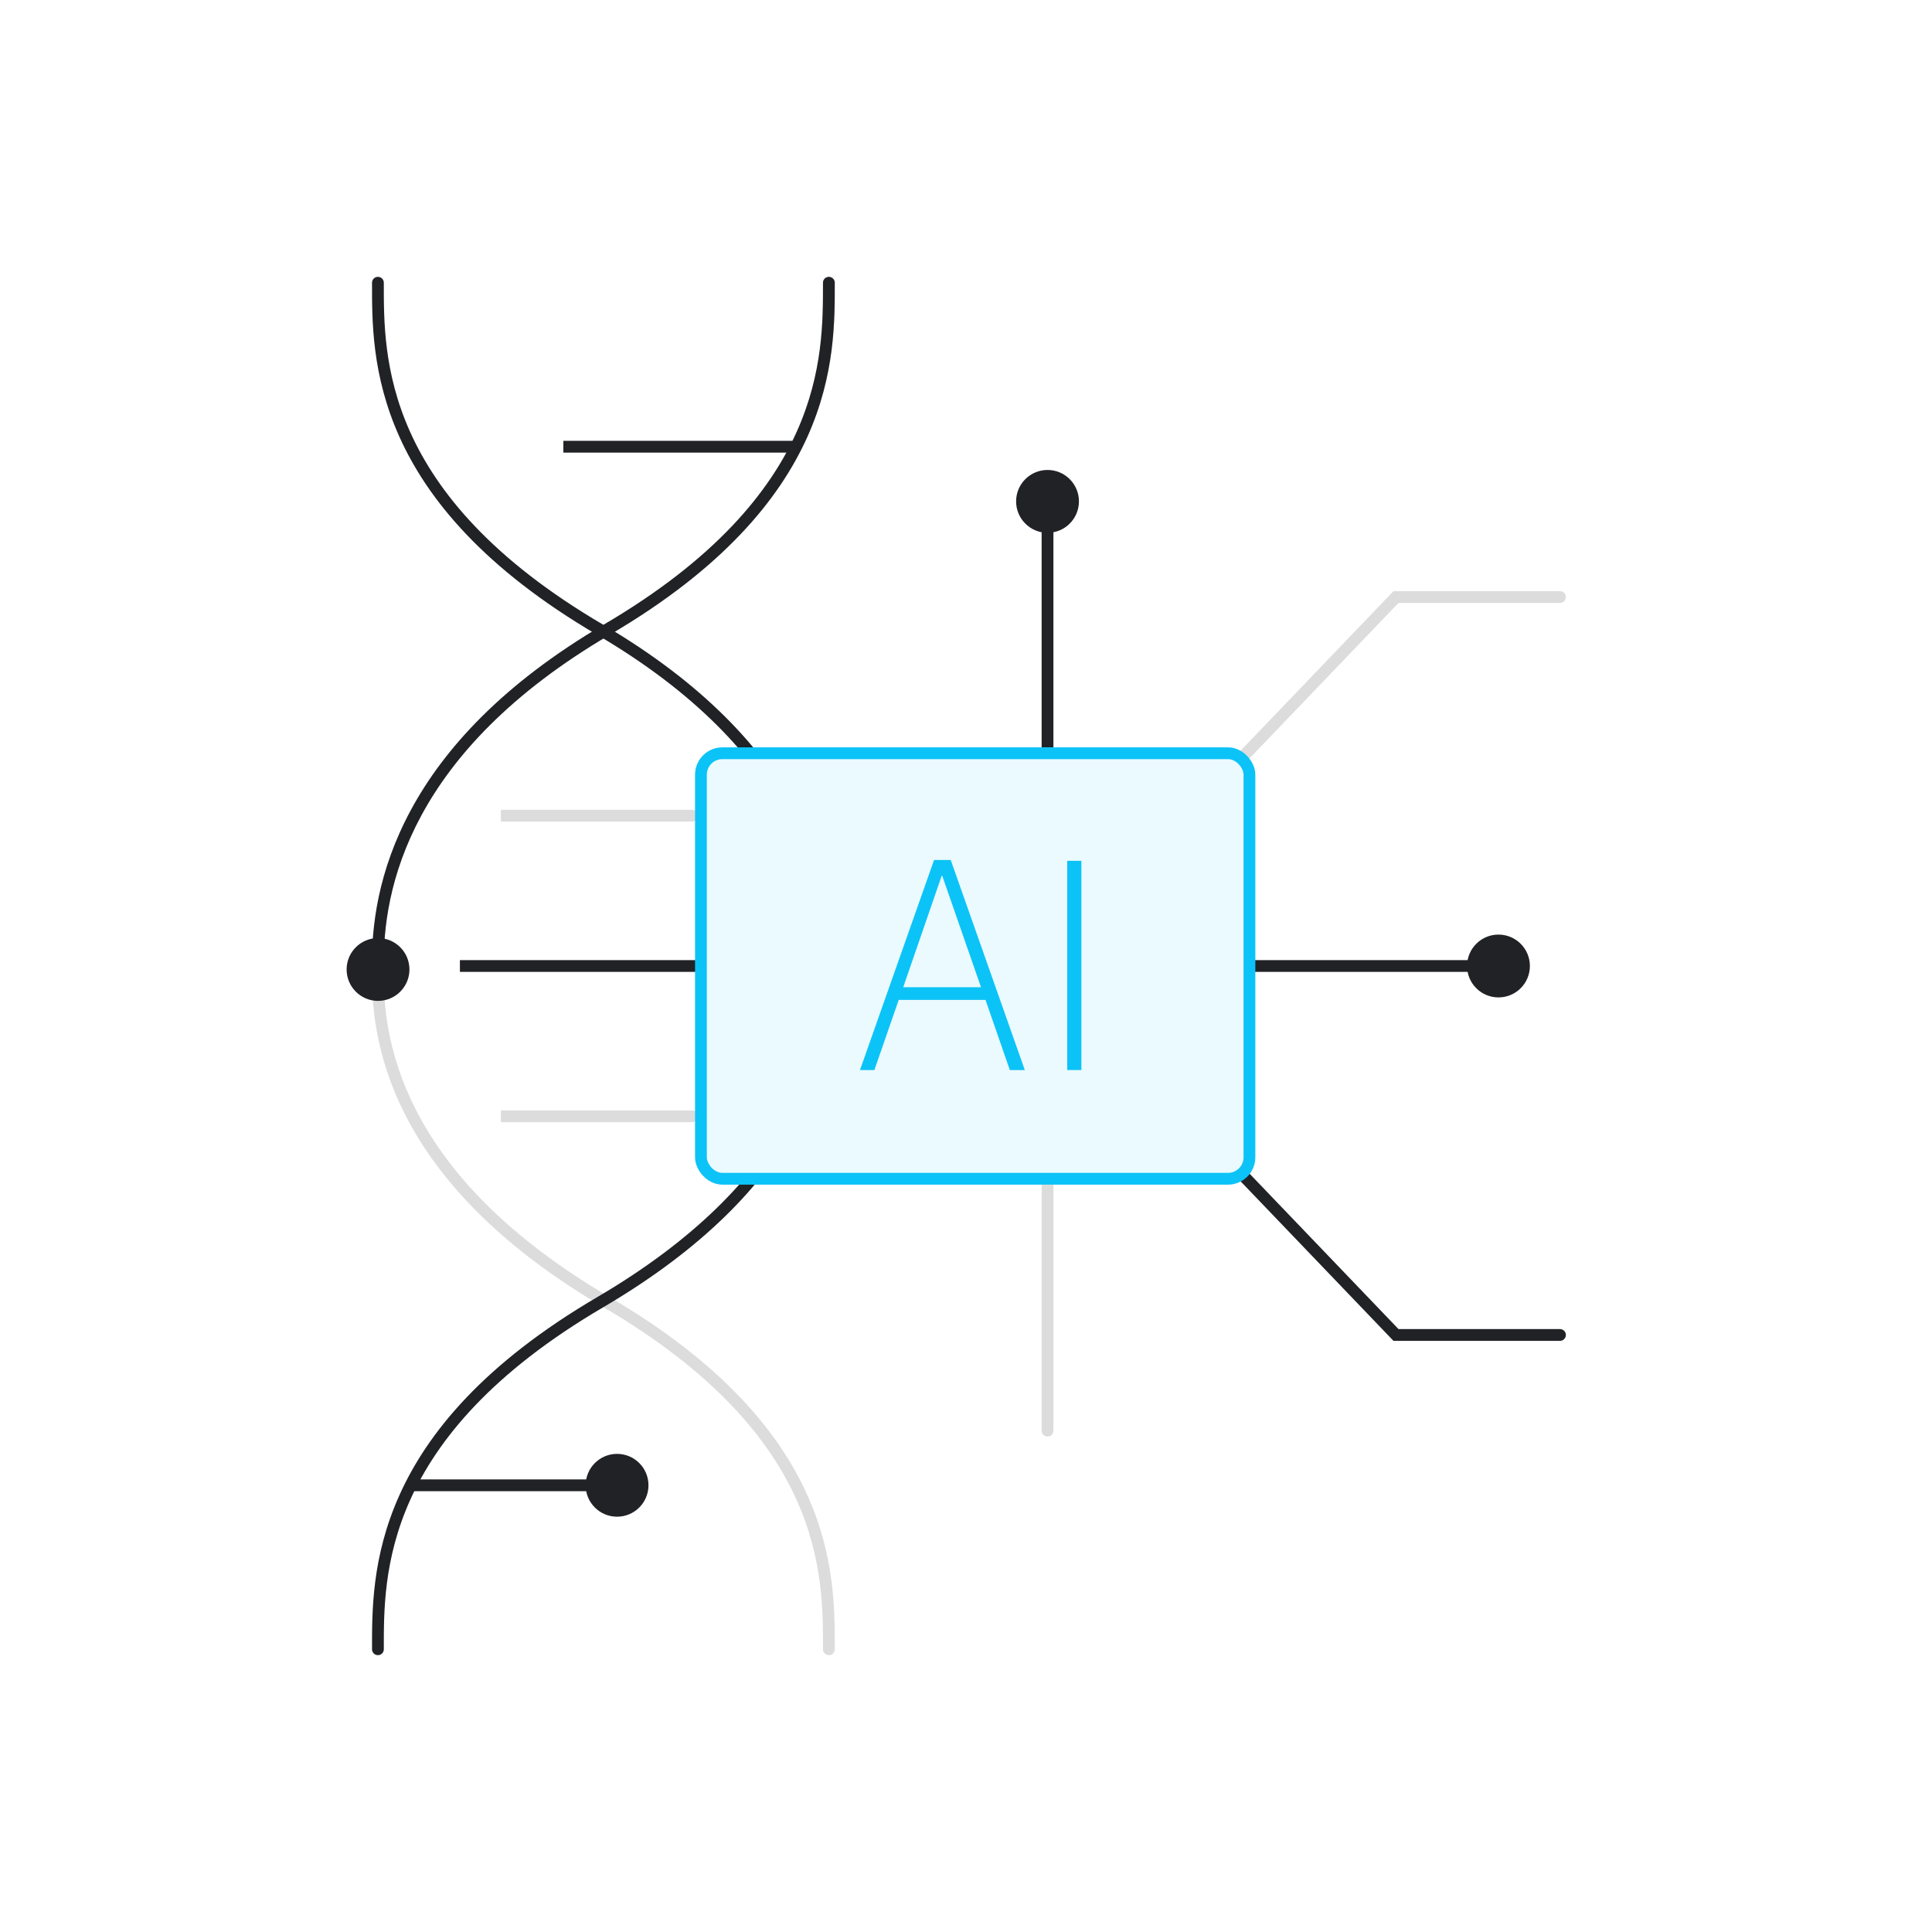 <svg width="200" height="200" viewBox="0 0 200 200" fill="none" xmlns="http://www.w3.org/2000/svg">
<rect width="200" height="200" fill="white"/>
<path opacity="0.16" d="M85.805 29.268C85.805 36.928 86.019 51.571 62.831 65.173C42.019 77.38 38.895 91.742 39.134 100.359C38.895 108.976 42.019 122.62 62.831 134.827C86.019 148.429 85.805 163.072 85.805 170.732" stroke="#202226" stroke-width="1.22" stroke-linecap="round"/>
<path d="M86.415 29.268C86.415 28.932 86.142 28.659 85.805 28.659C85.468 28.659 85.195 28.932 85.195 29.268H86.415ZM62.831 65.173L62.522 64.647L62.831 65.173ZM35.882 100.359C35.882 102.155 37.338 103.611 39.134 103.611C40.93 103.611 42.386 102.155 42.386 100.359C42.386 98.563 40.93 97.107 39.134 97.107C37.338 97.107 35.882 98.563 35.882 100.359ZM85.195 29.268C85.195 33.095 85.244 38.553 82.457 44.742C79.674 50.924 74.029 57.897 62.522 64.647L63.139 65.699C74.82 58.847 80.663 51.698 83.569 45.243C86.473 38.794 86.415 33.101 86.415 29.268H85.195ZM62.522 64.647C52.035 70.798 45.965 77.516 42.552 83.822C39.139 90.127 38.403 95.982 38.525 100.376L39.744 100.342C39.627 96.119 40.333 90.484 43.625 84.403C46.916 78.321 52.814 71.755 63.139 65.699L62.522 64.647Z" fill="#202226"/>
<path d="M39.122 29.268C39.122 36.928 38.908 51.571 62.096 65.173C82.908 77.38 86.032 91.742 85.793 100.359C86.032 108.976 82.908 122.62 62.096 134.827C38.908 148.429 39.122 163.072 39.122 170.732" stroke="#202226" stroke-width="1.22" stroke-linecap="round"/>
<path d="M58.927 45.634H58.317V46.854H58.927V45.634ZM82.573 45.634H58.927V46.854H82.573V45.634Z" fill="#202226"/>
<path d="M60.626 153.756C60.626 155.552 62.082 157.008 63.878 157.008C65.674 157.008 67.13 155.552 67.13 153.756C67.13 151.96 65.674 150.504 63.878 150.504C62.082 150.504 60.626 151.96 60.626 153.756ZM42.658 154.366H63.878V153.146H42.658V154.366Z" fill="#202226"/>
<path opacity="0.16" d="M71.659 85.049C71.995 85.049 72.268 84.776 72.268 84.439C72.268 84.102 71.995 83.829 71.659 83.829V85.049ZM51.854 85.049H71.659V83.829H51.854V85.049Z" fill="#202226"/>
<path opacity="0.16" d="M71.659 116.171C71.995 116.171 72.268 115.898 72.268 115.561C72.268 115.224 71.995 114.951 71.659 114.951V116.171ZM51.854 116.171H71.659V114.951H51.854V116.171Z" fill="#202226"/>
<path d="M73.073 100.61C73.409 100.61 73.682 100.337 73.682 100C73.682 99.663 73.409 99.39 73.073 99.39L73.073 100.61ZM47.609 100.61L73.073 100.61L73.073 99.39L47.609 99.39L47.609 100.61Z" fill="#202226"/>
<path d="M151.87 100C151.87 101.796 153.326 103.252 155.122 103.252C156.918 103.252 158.374 101.796 158.374 100C158.374 98.204 156.918 96.748 155.122 96.748C153.326 96.748 151.87 98.204 151.87 100ZM129.659 100.61L155.122 100.61L155.122 99.39L129.659 99.39L129.659 100.61Z" fill="#202226"/>
<path d="M108.439 55.154C110.235 55.154 111.691 53.698 111.691 51.902C111.691 50.106 110.235 48.65 108.439 48.65C106.643 48.65 105.187 50.106 105.187 51.902C105.187 53.698 106.643 55.154 108.439 55.154ZM109.049 77.366V51.902H107.829V77.366H109.049Z" fill="#202226"/>
<path opacity="0.16" d="M109.049 148.098C109.049 148.434 108.776 148.707 108.439 148.707C108.102 148.707 107.829 148.434 107.829 148.098H109.049ZM109.049 122.634V148.098H107.829V122.634H109.049Z" fill="#202226"/>
<path d="M161.488 137.585C161.825 137.585 162.098 137.858 162.098 138.195C162.098 138.532 161.825 138.805 161.488 138.805V137.585ZM144.512 138.195V138.805H144.252L144.072 138.617L144.512 138.195ZM128.684 120.798L144.952 137.773L144.072 138.617L127.804 121.641L128.684 120.798ZM144.512 137.585H161.488V138.805H144.512V137.585Z" fill="#202226"/>
<path opacity="0.16" d="M161.488 62.415C161.825 62.415 162.098 62.142 162.098 61.805C162.098 61.468 161.825 61.195 161.488 61.195V62.415ZM144.512 61.805V61.195H144.252L144.072 61.383L144.512 61.805ZM128.684 79.202L144.952 62.227L144.072 61.383L127.804 78.359L128.684 79.202ZM144.512 62.415H161.488V61.195H144.512V62.415Z" fill="#202226"/>
<rect x="72.561" y="77.975" width="56.781" height="44.049" rx="2.22" fill="white"/>
<rect x="72.561" y="77.975" width="56.781" height="44.049" rx="2.22" fill="#0CC3F7" fill-opacity="0.08"/>
<rect x="72.561" y="77.975" width="56.781" height="44.049" rx="2.22" stroke="#0CC3F7" stroke-width="1.22"/>
<path d="M89.024 110.771L96.693 89.024H98.419L106.088 110.771H104.537L102.02 103.512H93.034L90.517 110.771H89.024ZM93.502 102.195H101.551L97.541 90.663H97.483L93.502 102.195Z" fill="#0CC3F7"/>
<path d="M110.481 110.771V89.112H111.944V110.771H110.481Z" fill="#0CC3F7"/>
</svg>
